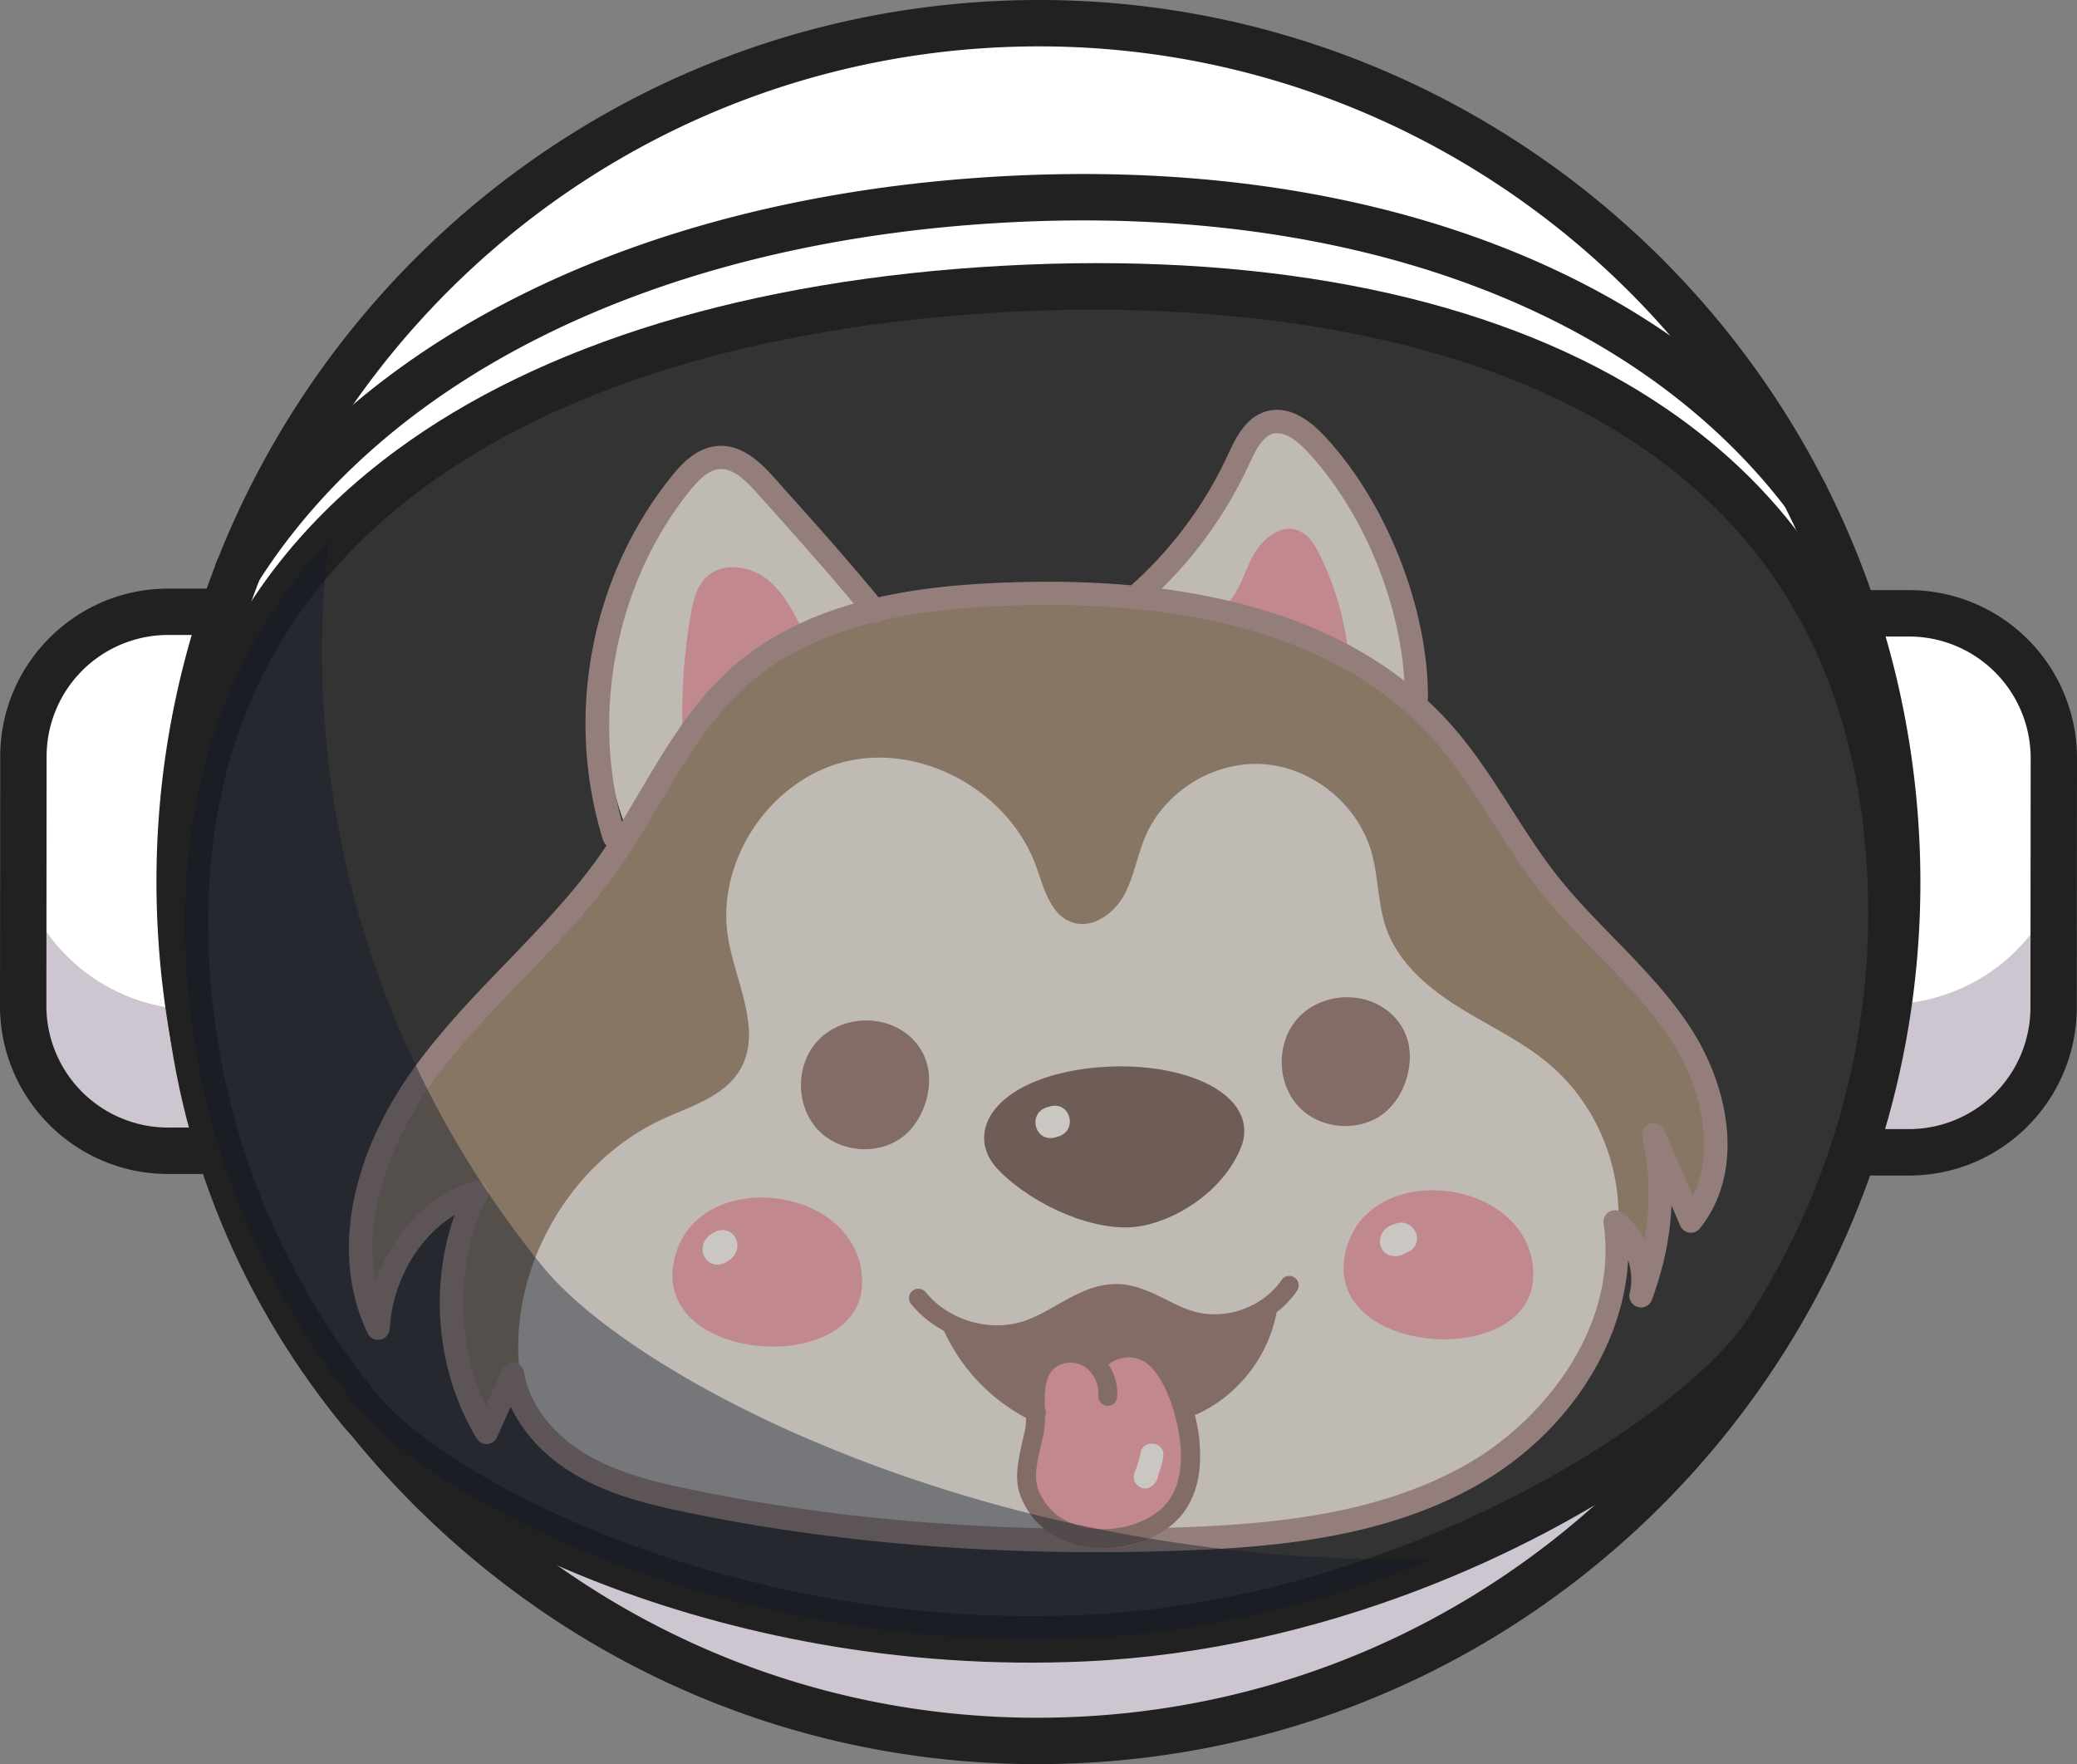 <svg xmlns="http://www.w3.org/2000/svg" width="1697" height="1441.201" viewBox="0 0 1697 1441.201">
  <rect x="0" y="0" width="1697" height="1441.201" fill="#808080" stroke="none"/>
  <g id="Layer_2" data-name="Layer 2" transform="translate(0 0)">
    <g id="Layer_1" data-name="Layer 1">
      <path id="Path_1911" data-name="Path 1911" d="M1400.53,1114.48l-.33-.89C1400.68,1113.46,1400.79,1113.74,1400.53,1114.48Z" fill="#fff"/>
      <path id="Path_1912" data-name="Path 1912" d="M1400.53,1114.48l-.33-.89C1400.68,1113.46,1400.79,1113.74,1400.53,1114.48Z" fill="#fff"/>
      <path id="Path_1913" data-name="Path 1913" d="M1400.2,1113.59c.48-.13.59.15.33.89Z" fill="#fff"/>
      <path id="Path_1914" data-name="Path 1914" d="M137.16,940.1h34.66a11.28,11.28,0,0,0,11.28-11.27l.38-417.76a11.27,11.27,0,0,0-11.26-11.29H137.56A118.32,118.32,0,0,0,19.13,618L19,821.68A118.31,118.31,0,0,0,137.16,940.1Z" fill="#fff"/>
      <path id="Path_1915" data-name="Path 1915" d="M177,942.59a14.551,14.551,0,0,1-5.22.95H137.13A121.87,121.87,0,0,1,15.54,821.68L15.73,618A121.72,121.72,0,0,1,137.56,496.38h34.66a14.68,14.68,0,0,1,14.67,14.7l-.38,417.76A14.69,14.69,0,0,1,177,942.59Zm-39.87-5.89h34.66a7.88,7.88,0,0,0,7.88-7.86l.38-417.77a7.89,7.89,0,0,0-7.87-7.88H137.53A115,115,0,0,0,22.54,617.99l-.19,203.69a115.05,115.05,0,0,0,114.81,115Z" fill="#371a45"/>
      <g id="Group_390" data-name="Group 390" opacity="0.25">
        <path id="Path_1916" data-name="Path 1916" d="M19,724.2v65.85A150,150,0,0,0,168.81,940.16a14.33,14.33,0,0,0,14.31-14.31l.13-109.45a14.34,14.34,0,0,1-13,8.47h-9.76A149.85,149.85,0,0,1,19,724.2Z" fill="#371a45"/>
      </g>
      <path id="Path_1917" data-name="Path 1917" d="M182.5,957.14a30,30,0,0,1-10.7,1.94H137.14C61.45,959-.07,897.35,0,821.66L.19,618c.07-75.69,61.69-137.21,137.39-137.14h34.65a30.26,30.26,0,0,1,30.2,30.26l-.38,417.76A30.28,30.28,0,0,1,182.5,957.14Zm-45.32-36h27l.37-402.42h-27A99.37,99.37,0,0,0,38.08,618L37.9,821.7a99.49,99.49,0,0,0,99.28,99.46Z" fill="#212121"/>
      <path id="Path_1918" data-name="Path 1918" d="M1559.87,501.08h-34.66a11.28,11.28,0,0,0-11.29,11.27l-.38,417.76a11.29,11.29,0,0,0,11.27,11.29h34.66a118.32,118.32,0,0,0,118.42-118.21l.19-203.69a118.32,118.32,0,0,0-118.21-118.42Z" fill="#fff"/>
      <path id="Path_1919" data-name="Path 1919" d="M1602.74,937a121.429,121.429,0,0,1-43.28,7.84h-34.65a14.68,14.68,0,0,1-14.67-14.7l.38-417.76a14.66,14.66,0,0,1,14.69-14.66h34.66a121.87,121.87,0,0,1,121.61,121.84l-.18,203.68A122,122,0,0,1,1602.74,937Zm-80.33-432a7.87,7.87,0,0,0-5.08,7.36L1517,930.08a7.87,7.87,0,0,0,7.86,7.88h34.66a114.89,114.89,0,0,0,115-114.81l.19-203.68a114.91,114.91,0,0,0-114.81-115h-34.65a7.939,7.939,0,0,0-2.84.53Z" fill="#371a45"/>
      <g id="Group_391" data-name="Group 391" opacity="0.25">
        <path id="Path_1920" data-name="Path 1920" d="M1513.61,812.84l-.09,114.22a14.34,14.34,0,0,0,14.32,14.31,149.88,149.88,0,0,0,150.06-149.8l.06-59.16a150,150,0,0,1-136.69,88h-15a14.49,14.49,0,0,1-12.66-7.57Z" fill="#371a45"/>
      </g>
      <path id="Path_1921" data-name="Path 1921" d="M1608.25,951.5a137.22,137.22,0,0,1-48.8,8.85h-34.66a30.23,30.23,0,0,1-30.2-30.25l.41-417.8a30.23,30.23,0,0,1,30.26-30.2h34.65A137.25,137.25,0,0,1,1697,619.52l-.18,203.69a137.53,137.53,0,0,1-88.59,128.29Zm-75.75-29.08h27a99.37,99.37,0,0,0,99.46-99.28l.19-203.68A99.476,99.476,0,0,0,1559.87,520h-27.02Z" fill="#212121"/>
      <circle id="Ellipse_62" data-name="Ellipse 62" cx="701.62" cy="701.62" r="701.62" transform="translate(146.81 18.97)" fill="#fff"/>
      <path id="Path_1922" data-name="Path 1922" d="M1097.74,1380.14a702.674,702.674,0,0,1-200,43.75c-187.85,13.18-369.6-47.57-511.76-171.09S158.32,957.82,145.13,770,192.7,400.35,316.21,258.19,611.2,30.48,799.06,17.3c387.8-27.22,725.44,266.13,752.66,653.93C1574,988.82,1381.27,1272.8,1097.74,1380.14ZM600.24,67.62C493.71,108,398.17,174.25,321.35,262.66,199,403.45,138.86,583.44,151.92,769.48s97.79,355.87,238.57,478.19,320.79,182.49,506.83,169.43a696.18,696.18,0,0,0,198-43.33c280.82-106.3,471.68-387.52,449.6-702.07C1518,287.65,1183.59-2.87,799.54,24.09a701,701,0,0,0-199.3,43.53Z" fill="#371a45"/>
      <g id="Group_392" data-name="Group 392" opacity="0.25">
        <path id="Path_1923" data-name="Path 1923" d="M148.43,672.37a698.424,698.424,0,0,0,.08,97.36C175.7,1156.26,511,1447.61,897.57,1420.52S1575.45,1058,1548.35,671.46c-.77-11.11-1.81-22.22-3.11-33.14C1522,982.34,1248,1265.17,894.37,1290,519,1316.33,191.89,1042.28,148.43,672.37Z" fill="#371a45"/>
      </g>
      <path id="Path_1924" data-name="Path 1924" d="M1103.24,1394.68a718.106,718.106,0,0,1-204.36,44.71c-192,13.48-377.75-48.62-523-174.85S143.1,963.05,129.62,771.05C101.8,374.7,401.62,29.61,798,1.79s741.44,272,769.26,668.35C1590,994.73,1393,1285,1103.24,1394.68ZM607,82C332.44,186,145.83,460.89,167.42,768.44,180.2,950.3,263,1116.34,400.69,1235.93s313.64,178.43,495.54,165.66a681,681,0,0,0,193.61-42.36C1364.4,1255.3,1551,980.34,1529.42,672.79c-26.36-375.5-353.29-659.55-728.8-633.2A681,681,0,0,0,607,82Z" fill="#212121"/>
      <path id="Path_1925" data-name="Path 1925" d="M152,787.54c7.54,137.09,59,261.91,141,363,61.4,75.81,303.56,201.07,593.33,187.73,268.69-12.36,505.15-169,557.87-251.08C1514.49,977.73,1552,848,1544.44,710.92c-20-362.78-339.92-496-724.45-474.86S132.06,424.76,152,787.54Z" fill="#333"/>
      <path id="Path_1926" data-name="Path 1926" d="M1156.33,1300c-81,30.66-172.66,52.81-269.14,57.25-307.4,14.15-548.29-119.85-608.94-194.73-87.43-108-137.62-237.25-145.14-373.92h0C123.3,610.37,187.21,469,323.05,368.46,441.49,280.8,613,228.48,819,217.14s382.18,21.86,509.51,96c146.06,85,225.09,218.52,234.9,396.74,7.52,136.67-28.18,270.69-103.24,387.58C1423.88,1153.89,1309.22,1242.1,1156.33,1300ZM497.38,318c-57.6,21.81-108.53,48.87-151.78,80.88-125,92.5-183.72,222.9-174.65,387.58h0c7.08,128.66,54.36,250.43,136.75,352.15,54.68,67.51,287.46,194.08,577.74,180.73,261.92-12.06,492.59-164.21,542.79-242.4,70.73-110.14,104.37-236.36,97.29-365C1501,265.87,1024.68,243.77,821,255,698.83,261.7,589.56,283.14,497.38,318ZM152,787.54Z" fill="#212121"/>
      <path id="Path_1927" data-name="Path 1927" d="M1481.61,422.15a18.86,18.86,0,0,1-20.42-4.69l-.37-.39-1-1.21c-125.25-164.16-358.12-249.45-638.89-234C541.71,197.23,319.22,304.5,210.49,476.17l-1.38,2.18-1.92,1.74A19,19,0,0,1,179,455C294.55,273.36,527.67,160,818.81,144c293.43-16.15,538,74.5,671,248.71a19,19,0,0,1-8.23,29.42Z" fill="#212121"/>
      <g id="Group_393" data-name="Group 393" opacity="0.74">
        <path id="Path_1928" data-name="Path 1928" d="M384.43,972.41c-20.37,39.24-23.89,87-2.86,137.42-4,3.84-7.9,7.79-11.74,11.79,2.69,5.68,3.61,12.07,4.12,18.67,2.25,3.56,4.51,6.9,5.68,9.3,4.19,8.6,10.51,23.92,20.84,27.42-.76-4.57.63-8.72.4-14.23-.46-11.4,11.71-20.9,21.93-12.81,8.34,6.59,13.9,17.83,18.87,28.1,5.86,3.39,11.77,6.71,17.74,9.87,18.33,9.72,37.59,17.22,57,24.39,18.94,7,37.9,14.37,57.94,17.33,19.75,2.91,38.07,7.86,57.44,12.4,18.79,4.41,37.59.19,56.58,2.41,20.09,2.34,39.68,7,59.91,8.73s40.41,2.49,60.51,4.43a88.009,88.009,0,0,1,18.52,4.16c2.43.77,6.81,2.94,10.36,3.5a12.58,12.58,0,0,1,13.63-7.92,516.007,516.007,0,0,0,73.3,3.53c10.89-.33,20.75-4.33,31.45-5.78,9.68-1.32,19.36-.22,29.08-.4,10.43-.2,20.75-2,31.19-2.11,9-.07,17.89,1.35,26.87,2.14,5.74.5,11.62,1,17.54,1.24,13.82-5.29,28.77-2.51,43.42-4.52a11.839,11.839,0,0,1,3.49-4.32c12.22-9.17,27.71-10.71,41.93-15.17,7.89-2.47,15.63-5.58,23.63-7.65,2.89-.76,5.79-1.33,8.66-1.95,5-5.9,12.64-10.45,20.52-13.19q-1.62-4.86-3.27-9.74c75.44-36.79,126.7-118.61,127.19-203a72.28,72.28,0,0,1,24.52,48.3,216.921,216.921,0,0,0,3.63-97.68,65.46,65.46,0,0,1,33.23,48.47c29-59.54,14.49-137.68-31.59-182-71.3-71.15-134.27-150.73-193.11-238.22a397.82,397.82,0,0,0-78.72-210.11c-9.33-12.37-23.41-25.5-38-20.75-7.16,2.32-12.28,8.48-17,14.36L927.37,485.62c-74.65-8-142.57-4.18-208.51,9.29-32.86-35-62.92-67-93-98.93-8.73-9.28-18.48-19.1-31-20.91-18.23-2.62-33.81,12.5-44.74,27.31-59,80-74.2,190.86-34.74,283.92-29.13,41.91-66.72,77-102.71,113.1s-71.13,74.31-93.7,120.14-31.38,100.78-13.13,148.75A188.54,188.54,0,0,1,384.43,972.41Z" fill="#f2e9e3"/>
        <path id="Path_1929" data-name="Path 1929" d="M729.77,851c-18.26-10.32-43-7.79-58.2,6.56s-19,39.59-8.24,57.63,35.47,26.49,54.59,18.13c11.34-5,20-14.84,25.51-26,4.63-9.38,7.22-20,5.69-30.42S741.07,857.35,729.77,851Z" fill="#9f8077"/>
        <path id="Path_1930" data-name="Path 1930" d="M921.58,879.64c-15.47,3.1-31.41,2.85-47.12,4.42s-31.81,5.25-44.23,15S810.05,925.82,815,940.92c3.65,11.23,13.32,19.39,23.18,25.84,26.35,17.24,58.29,26.9,89.38,23s60.8-22.48,74.6-50.68c4.71-9.61,7.45-21.34,2.56-30.93C1000,899,989.72,894.31,980,891,960.07,884.25,938.86,876.17,921.58,879.64Z" fill="#836a63"/>
        <path id="Path_1931" data-name="Path 1931" d="M1000.07,495.72c12-10.27,16-26.94,23.32-41s22.93-27.17,37.65-21.19c8.27,3.37,13.3,11.75,17.26,19.79a239.489,239.489,0,0,1,23.49,82.29C1074.36,517.91,1043.22,506.05,1000.07,495.72Z" fill="#f3a6ad"/>
        <path id="Path_1932" data-name="Path 1932" d="M656.38,516.43c-7.8-16.11-16.1-32.83-30.32-43.67s-36.22-13.59-49-1.23c-8,7.73-10.71,19.36-12.65,30.36a461.008,461.008,0,0,0-6,109.06C575.44,566.92,611.59,530.85,656.38,516.43Z" fill="#f3a6ad"/>
        <path id="Path_1933" data-name="Path 1933" d="M1321.18,1011c6.52-52.17-14.9-107.19-55-141.3-22.37-19-49.4-31.41-74.29-46.93S1143.08,787,1133,759.41c-7.42-20.39-6.57-42.89-12.6-63.74-11.26-38.84-48.38-68.78-88.53-71.4s-80.48,22.29-96.19,59.37c-6.71,15.85-9.27,33.45-17.73,48.42s-26.06,27.12-42.29,21.35c-17.49-6.22-22.67-27.83-29-45.36-21.84-60.88-92-100.56-154.66-86.15S583.79,704,595.14,767.68c6.41,36,27.9,74.77,9.54,106.18-12.73,21.77-39.51,29.59-62.41,40-81.41,37.14-132,132.28-115.84,219.27a93.261,93.261,0,0,0-28,40c-38.05-57.84-43.94-135.5-15-198.06-41.77,16.7-72.95,57.35-78.4,102.24-22.38-55.08-6.81-119.26,24-169.74s75.27-90.69,116.18-133.28S525,684.1,540.48,634.55C571.36,573.39,629.6,529,693.89,505.83s134.37-26.61,202.56-20.31c74.6,6.9,149.06,25.57,214.38,62.71S1231.94,642,1254.18,715.59c44.46,35,89.85,71.1,119.86,119.18s42.11,111.43,16.06,161.48q-16.11-25.82-32.23-51.62a223,223,0,0,1-19,111.7C1342.21,1037.25,1335,1016.56,1321.18,1011Z" fill="#a58d76"/>
        <path id="Path_1934" data-name="Path 1934" d="M550.87,1029.07c-19.27,85.68,154.62,96.61,153.54,17.62S568.42,951.09,550.87,1029.07Z" fill="#f3a6ad"/>
        <path id="Path_1935" data-name="Path 1935" d="M1099.26,1023.13c-19.28,85.67,154.61,96.61,153.53,17.61S1116.81,945.14,1099.26,1023.13Z" fill="#f3a6ad"/>
        <path id="Path_1936" data-name="Path 1936" d="M582.35,1007.44c-17.11,9.67-5.19,33.51,11.79,23.2C611.23,1020.87,599.36,997.17,582.35,1007.44Z" fill="#fffaf3"/>
        <path id="Path_1937" data-name="Path 1937" d="M856.8,904.21c-18.41,4.13-11.29,30.86,6.53,24.62C881.73,924.7,874.62,898,856.8,904.21Z" fill="#fffaf3"/>
        <path id="Path_1938" data-name="Path 1938" d="M1140.19,999.79c-19.91,4.61-15,31.21,4.67,25.7,4.55-2.32,10.12-3.8,11.93-9.21C1161.2,1006.35,1150,995.27,1140.19,999.79Z" fill="#fffaf3"/>
        <path id="Path_1939" data-name="Path 1939" d="M394,1179a9.65,9.65,0,0,1-4.54-3.9c-32.6-54-39-123.29-18-182.52-29.39,17.85-50.62,53.78-53.1,93.14a9.44,9.44,0,0,1-7.63,8.69,9.54,9.54,0,0,1-10.34-5.25c-30.32-63-15-145.63,41.09-221.07,21.83-29.38,47.47-56,72.27-81.71,26.54-27.52,54-56,76.19-87.43,11.9-16.84,22.76-35.19,33.27-52.94C544,610.78,565.6,574.31,597,546.24c64.68-57.85,156.14-68.05,228.58-70.47,166-5.54,287.35,33.86,360.79,117.11,18.71,21.21,34,45.18,48.8,68.37,11.57,18.14,23.54,36.9,36.9,53.87,14.13,17.93,30.55,34.79,46.43,51.09,21.93,22.53,44.62,45.82,62.38,72.9,31.26,47.66,45.86,117,8,164.43a9.39,9.39,0,0,1-8.64,3.44,9.53,9.53,0,0,1-7.44-5.67l-7.14-16.49c-1,25.26-6.31,50.58-16,77.1a9.41,9.41,0,0,1-11.64,5.77,9.53,9.53,0,0,1-6.45-11.38,49,49,0,0,0-1.34-26.83c-3.74,70.58-50.77,142.67-122.7,183.48-75.51,42.84-163.62,51.3-247.59,54-141.87,4.66-276.15-5.92-399.1-31.46-29.27-6.07-62.91-14-91.86-31.33-23.71-14.18-41.66-33.47-51.72-55l-11.18,25a9.39,9.39,0,0,1-8.05,5.55A9.5,9.5,0,0,1,394,1179Zm28.39-65.09a9.55,9.55,0,0,1,5.79,7.26c4.34,25.79,22.75,50.1,50.52,66.7,26.42,15.8,57,23,86,29,121.5,25.22,254.28,35.68,394.66,31.07,81.55-2.68,167-10.78,238.92-51.61,62.53-35.48,124.22-112.19,111.91-196.76a9.43,9.43,0,0,1,15.08-8.87,66.889,66.889,0,0,1,18.37,22,211.64,211.64,0,0,0-1.79-83.71,9.44,9.44,0,0,1,17.92-5.72l23.4,54.06c19.39-39.22,5.58-91.93-18-127.92-16.75-25.54-38.78-48.16-60.08-70-16.22-16.66-33-33.88-47.75-52.61-14-17.71-26.18-36.88-38-55.41-14.4-22.58-29.29-45.91-47-66-69.49-78.78-185.87-116-345.91-110.65-69.27,2.3-156.5,11.86-216.68,65.69-29.22,26.13-49.13,59.75-70.2,95.35-10.7,18.07-21.77,36.74-34.09,54.2-23,32.62-51,61.61-78,89.65-24.39,25.29-49.61,51.45-70.72,79.86-33.52,45.12-61,109.51-50,168.33,13.44-40,43.71-72.37,80.2-82.62A9.54,9.54,0,0,1,398,978.66c-26,52.21-26.07,117-1.12,170l13.44-30a9.4,9.4,0,0,1,9.84-5.47,9.3,9.3,0,0,1,2.18.74Z" fill="#b69994"/>
        <path id="Path_1940" data-name="Path 1940" d="M498.14,692.11a9.56,9.56,0,0,1-5.49-6c-31.48-101.2-10-215,56.15-297.1,8.84-11,21.16-23.69,38.09-24.73,21.23-1.27,37.29,16.64,45.92,26.26l3.74,4.18C665.48,427,692.8,457.5,722,493a9.46,9.46,0,1,1-14.59,12c-28.88-35.2-54.82-64.15-84.85-97.67l-3.74-4.18c-9-10-19.48-20.64-30.62-19.95-9.59.59-18.19,9.8-24.61,17.77-61.26,76-82,185.73-52.82,279.49a9.46,9.46,0,0,1-6.21,11.88A9.33,9.33,0,0,1,498.14,692.11Z" fill="#b69994"/>
        <path id="Path_1941" data-name="Path 1941" d="M925.3,495.61a9.54,9.54,0,0,1-2.69-16,326.109,326.109,0,0,0,80.56-107.91c6.13-13.26,14.51-31.43,32.48-35.92,14.81-3.69,30.51,3.25,46.68,20.6,50.36,54,84.27,139.64,84.38,213a9.42,9.42,0,0,1-9.46,9.46,9.55,9.55,0,0,1-9.48-9.55c-.1-68.82-31.94-149.17-79.23-199.93-11.1-11.92-20.6-17-28.22-15.09-9.24,2.3-14.93,14.65-19.95,25.54A345.23,345.23,0,0,1,935.1,494a9.38,9.38,0,0,1-9.8,1.61Z" fill="#b69994"/>
        <path id="Path_1942" data-name="Path 1942" d="M685.51,934.73a49.149,49.149,0,0,1-17-11.49c-18.24-19.16-18.83-52.12-1.29-72,17.35-19.64,49.26-23.41,71.14-8.39h0A46.23,46.23,0,0,1,759,879c1.16,17.38-6.44,36.51-18.89,47.6C725.56,939.62,703.47,942.13,685.51,934.73Zm36.31-79.4c-13.55-5.58-30.75-2.28-40.36,8.61-11.09,12.55-10.74,34.13.75,46.2s33.08,13.14,45.31,2.23c6.92-6.16,13.47-19.19,12.61-32.19a27.29,27.29,0,0,0-12.35-21.63h0a32.348,32.348,0,0,0-5.96-3.22Z" fill="#9f8077"/>
        <path id="Path_1943" data-name="Path 1943" d="M1116.88,824a50.15,50.15,0,0,0-60.45,47.37c-.26,7.21,1.09,14.65,5,20.74,5.1,8,14,12.87,23.18,15.24,15.1,3.92,32,1.57,44.53-7.62s20.05-25.42,17.51-40.87S1130.85,829.93,1116.88,824Z" fill="#9f8077"/>
        <path id="Path_1944" data-name="Path 1944" d="M1078.25,915.79a49,49,0,0,1-16.94-11.5c-18.25-19.15-18.84-52.12-1.3-72,17.36-19.65,49.28-23.41,71.15-8.38a46.24,46.24,0,0,1,20.61,36.16c1.15,17.38-6.44,36.52-18.9,47.61C1118.3,920.67,1096.22,923.18,1078.25,915.79Zm36.32-79.4c-13.55-5.58-30.76-2.28-40.37,8.6-11.09,12.55-10.73,34.14.75,46.2s33.09,13.14,45.32,2.24c6.91-6.16,13.46-19.19,12.6-32.19a27.25,27.25,0,0,0-12.34-21.63h0a31.765,31.765,0,0,0-5.96-3.22Z" fill="#9f8077"/>
        <path id="Path_1945" data-name="Path 1945" d="M870.65,991.86c-20-8.25-39.6-20.69-54.39-35.55-11.52-11.59-15-25.4-9.86-38.89,9.83-25.7,49-43.78,99.79-46.06h0c46.78-2.09,88.5,11.08,103.81,32.8,7.22,10.22,8.58,21.72,3.93,33.23-14.83,36.77-54.89,60.82-85,64.76C912.08,1004.35,891.12,1000.3,870.65,991.86Zm102-91.91c-15.95-6.57-38.65-10.79-65.5-9.59h0c-49,2.19-77.4,19.15-83.07,34-2.42,6.32-.61,12.39,5.54,18.57,25.74,25.89,69.14,44,96.72,40.39,25.22-3.3,58.32-24.08,70-53.14,2.19-5.42,1.61-10.21-1.81-15.06-3.82-5.51-11.39-10.85-21.88-15.12Zm-66-19.09h.09Z" fill="#836a63"/>
        <path id="Path_1946" data-name="Path 1946" d="M1028.75,1073.57a124.221,124.221,0,0,1-62.38,75c-3.59-16.43-11.14-33.31-25.66-41.73S903.84,1103,898.66,1119c-9.17-11.2-26.71-14.38-39.1-7.07s-18.12,24.2-12.77,37.66c-33.77-6-62.79-33.75-64.38-66.82,21.27,12,47.86,3.18,69.51-7.86s44.39-24.55,68.51-21.09c17.08,2.45,31.75,13.13,47.63,20,14.59,6.29,26.25,5.7,37.42,4.82a89.784,89.784,0,0,0,23.27-5.07Z" fill="#9f8077"/>
        <path id="Path_1947" data-name="Path 1947" d="M915.36,1133.65c.16-.13-7-14.31-20.27-20.79-8.68-4.24-21.81-6.08-31.34,0-9,5.76-11.66,16.62-13.9,32.9-6.62,48.11-8.61,71.33,1.36,88.46,13.95,24,45,35.44,71.72,28.64s47.72-30,54.63-56.77.5-56.15-14.61-79.4c-5.46-8.41-15.19-21.41-30.94-24-11.71-2-26.49,2-28.75,9.74C900.65,1121.3,915.18,1133.8,915.36,1133.65Z" fill="#f3a6ad"/>
        <path id="Path_1948" data-name="Path 1948" d="M950.52,1187.67c-.51-10-15.82-11.42-18.31-1.8a125.7,125.7,0,0,1-4.3,14.82c-2.35,4.14-2.28,10,1.88,13,6.77,5.92,15.13-.45,16.49-8C948,1199.85,950.54,1193.76,950.52,1187.67Z" fill="#fffaf3"/>
        <path id="Path_1949" data-name="Path 1949" d="M787.73,1094a89.69,89.69,0,0,1-43.36-28.67,7.693,7.693,0,0,1,11.91-9.74c19.16,23.61,53.69,33.3,82.09,23.06,8.39-3,16.4-7.56,24.87-12.37,15.63-8.87,31.78-18,50.88-17.25,14.37.6,26.89,6.83,39,12.85,7.22,3.58,14,7,21.09,9.17l.21.06c26.08,8,57.27-2.91,72.63-25.39a7.63,7.63,0,0,1,10.7-2,7.77,7.77,0,0,1,2,10.76c-19.29,28.23-57,41.39-89.74,31.37l-.28-.08c-8.24-2.56-15.94-6.39-23.39-10.09-11.13-5.56-21.66-10.79-32.75-11.24-14.71-.62-28.3,7.1-42.69,15.27-8.66,4.91-17.62,10-27.24,13.46C825.79,1099.63,805.93,1099.55,787.73,1094Z" fill="#9f8077"/>
        <path id="Path_1950" data-name="Path 1950" d="M876.5,1261.13c-15.51-4.74-28.22-14-36.44-26.81-12.35-19.22-10.73-32.19-2.94-64.33,1.5-6.2,1.34-12.94,1.17-20.09,0-2.37-.11-4.75-.11-7.12,0-9,1-22.25,9-32.37,10-12.6,29.49-16.36,44.28-8.62a36.884,36.884,0,0,1,3.33,2c12.41-11.34,32.23-13.64,47-5.24,10.93,6.27,17.73,17.06,21.89,24.62,14.55,26.45,32.09,91.3-6.63,122.87-18,14.67-45.46,21.56-70,17.56a78.641,78.641,0,0,1-10.55-2.47Zm4.52-147c-7.82-2.39-17,0-21.78,6-3.84,4.84-5.64,12.08-5.66,22.8,0,2.23,0,4.48.1,6.73.19,7.83.38,15.92-1.6,24.1-7.25,29.93-8,38.34.91,52.25,9.73,15.13,25.14,20.49,36.41,22.33,20.4,3.32,43.11-2.3,57.86-14.33,31.51-25.69,13.16-84.8,2.91-103.43-5.17-9.4-10.25-15.31-16-18.61-8.71-5-20.87-3.68-28.46,2.83a42.69,42.69,0,0,1,7.06,26.56,7.65,7.65,0,0,1-8.21,7.13,7.8,7.8,0,0,1-7.14-8.29c.69-10.14-4.66-20.29-13-24.68a18.941,18.941,0,0,0-3.42-1.41Z" fill="#9f8077"/>
        <path id="Path_1951" data-name="Path 1951" d="M844.64,1161.39a8.577,8.577,0,0,1-1.06-.41,151.94,151.94,0,0,1-71.78-72.65,7.7,7.7,0,0,1,14-6.43,136.12,136.12,0,0,0,64.31,65.1,7.77,7.77,0,0,1,3.73,10.3A7.64,7.64,0,0,1,844.64,1161.39Z" fill="#9f8077"/>
        <path id="Path_1952" data-name="Path 1952" d="M972.64,1155.67a7.75,7.75,0,0,1-1-14.44c28.85-13.08,50.4-40.64,56.23-71.93a7.65,7.65,0,0,1,9-6.13,7.75,7.75,0,0,1,6.16,9c-6.74,36.15-31.63,68-65,83.1a7.591,7.591,0,0,1-5.39.4Z" fill="#9f8077"/>
      </g>
      <g id="Group_394" data-name="Group 394" opacity="0.42">
        <path id="Path_1953" data-name="Path 1953" d="M268.81,441.65C188.17,527.55,144,641.81,152,787.52c7.55,137.12,59.08,261.93,140.93,363,61.42,75.81,303.6,201.06,593.37,187.76,102.32-4.68,199.93-30.32,284.54-64.83-356.55,8.77-651.6-145.09-727.74-239.11C339.1,906,273.78,747.55,264.23,573.6A710.511,710.511,0,0,1,268.81,441.65Z" fill="#111a28"/>
      </g>
    </g>
  </g>
</svg>
